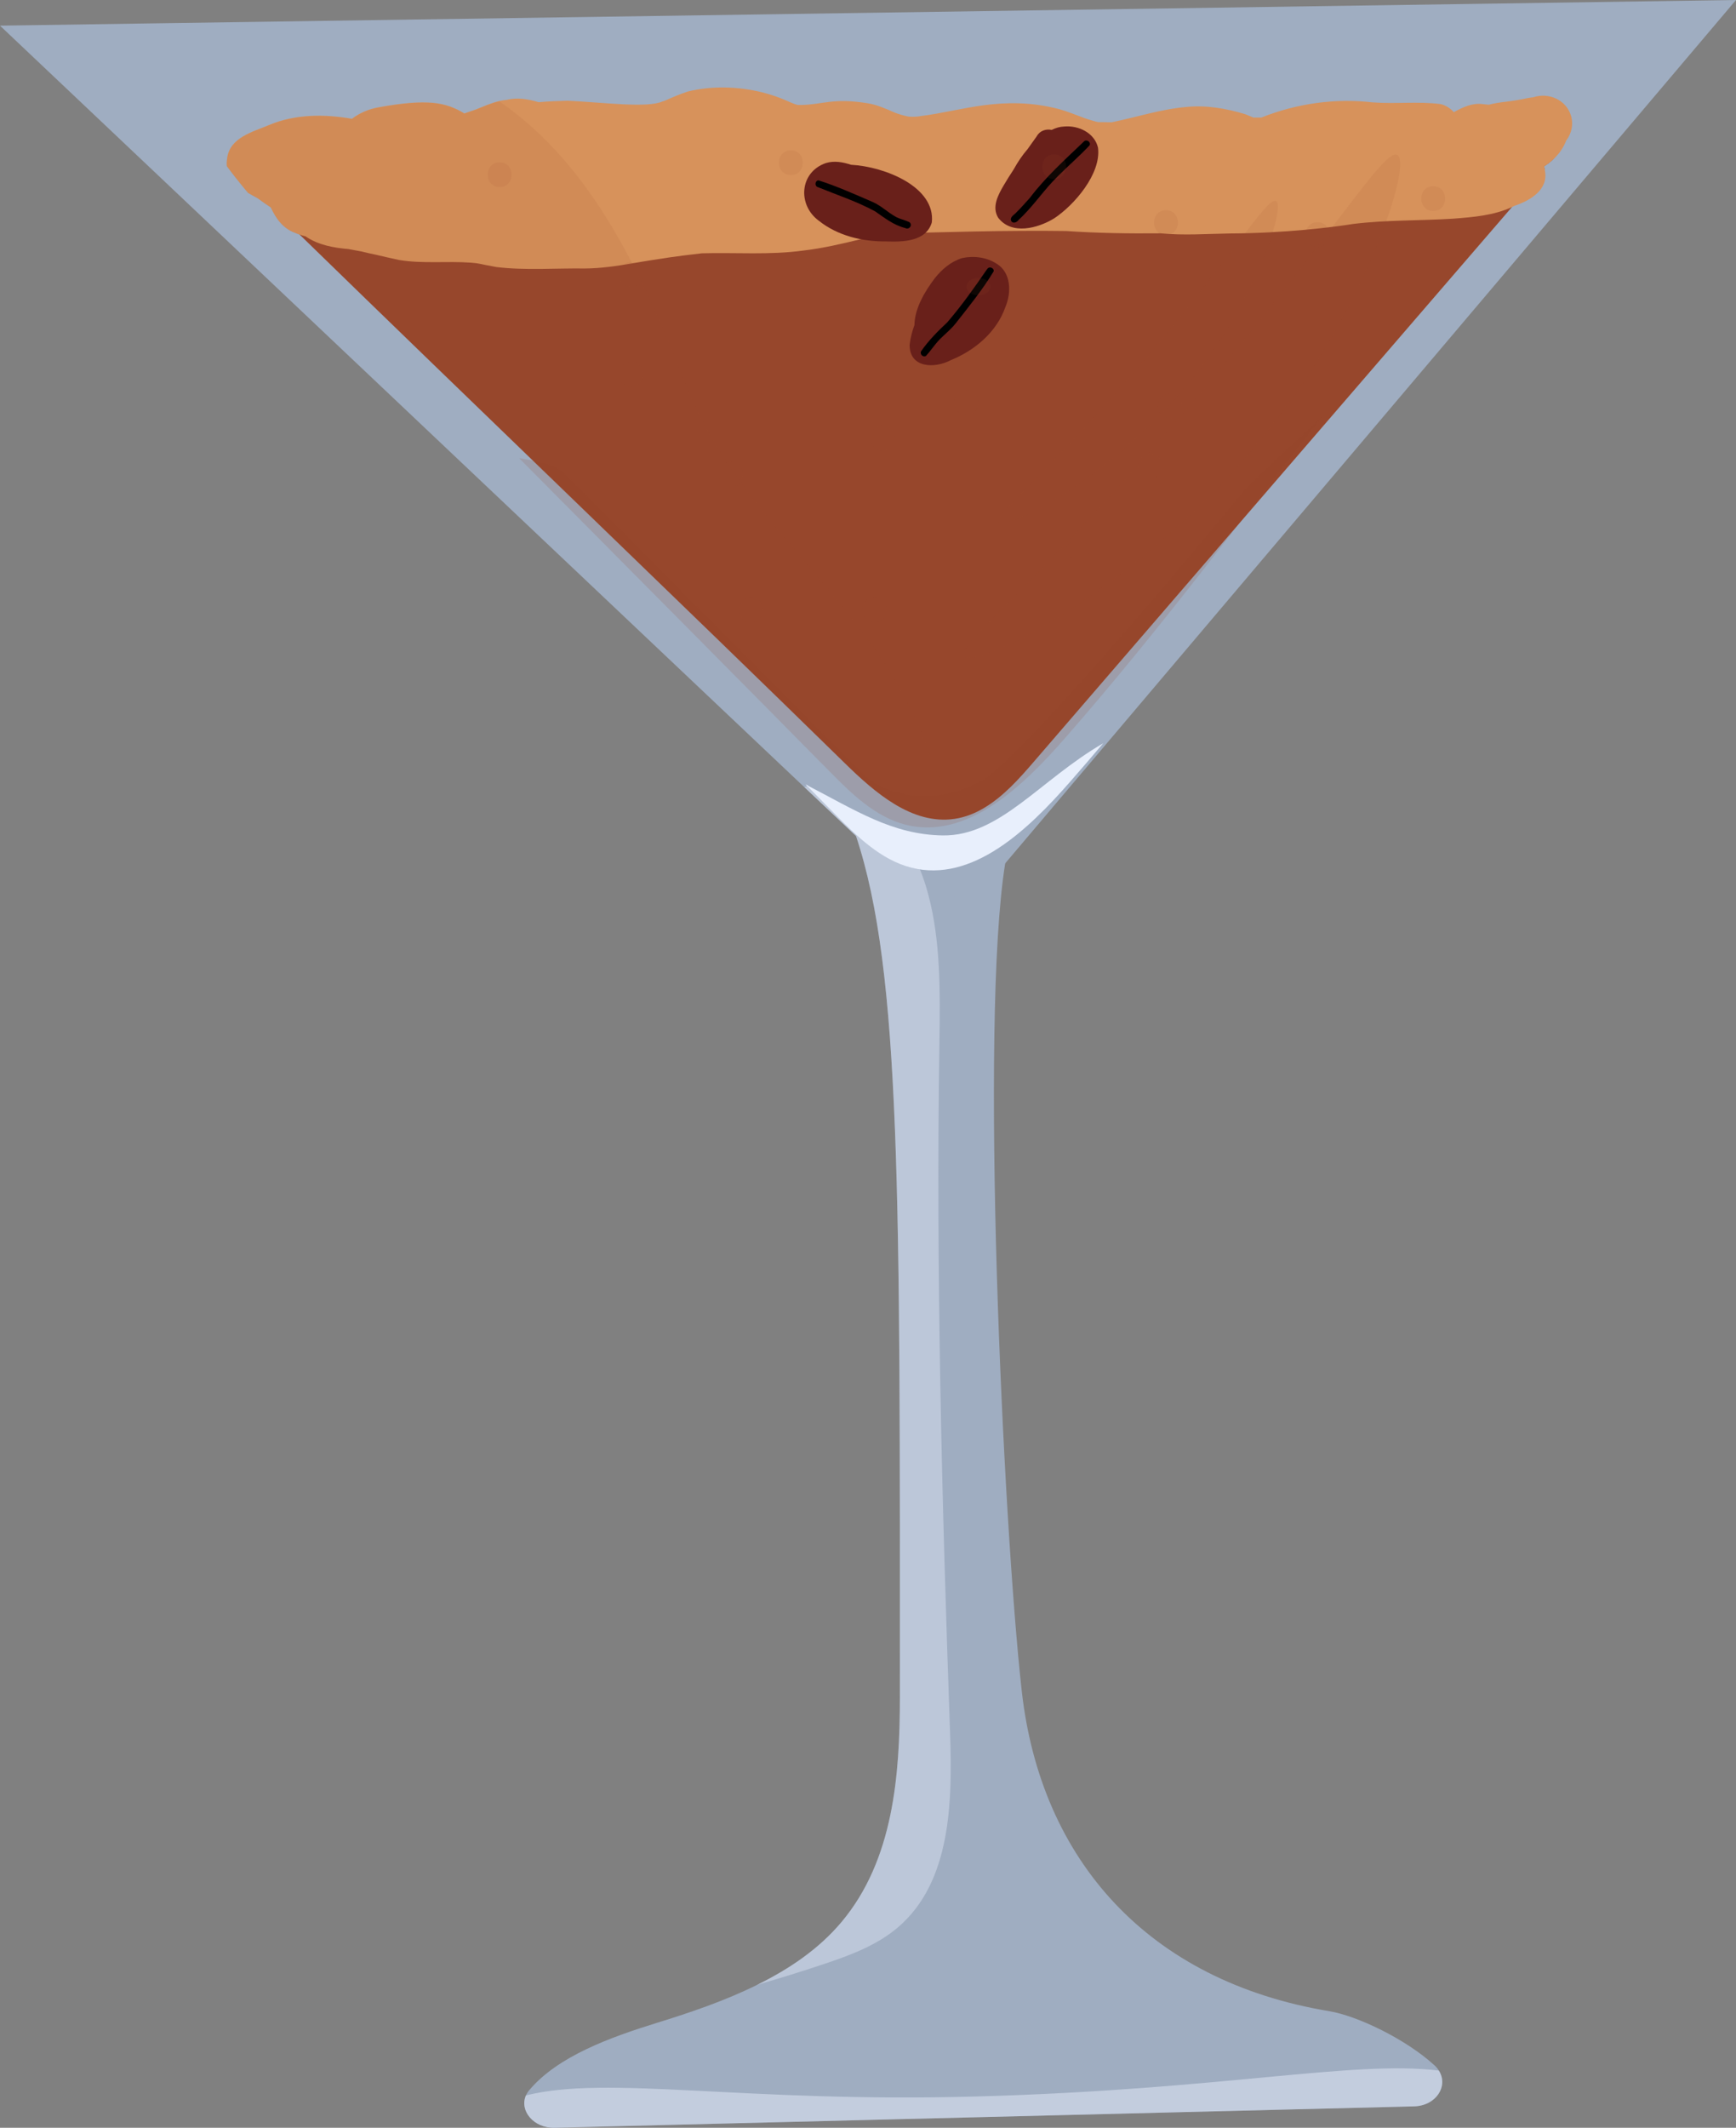 <?xml version="1.0" encoding="UTF-8"?>
<svg xmlns="http://www.w3.org/2000/svg" viewBox="0 0 220.73 270.41">
  <rect x="0" y="0" width="220.73" height="270.41" fill="#808080" stroke="none"/>
  <defs>
    <style>
      .cls-1, .cls-2, .cls-3, .cls-4 {
        fill: #97472c;
      }

      .cls-5, .cls-2, .cls-3, .cls-6, .cls-7, .cls-8 {
        mix-blend-mode: multiply;
      }

      .cls-5, .cls-7, .cls-8 {
        fill: #e8effc;
      }

      .cls-2 {
        opacity: .15;
      }

      .cls-3, .cls-6, .cls-4, .cls-9 {
        opacity: .1;
      }

      .cls-4, .cls-9 {
        mix-blend-mode: screen;
      }

      .cls-10 {
        fill: #69201a;
      }

      .cls-11 {
        fill: #d7925b;
      }

      .cls-12 {
        isolation: isolate;
      }

      .cls-13 {
        fill: #9fadc1;
      }

      .cls-7 {
        opacity: .4;
      }

      .cls-8 {
        opacity: .5;
      }
    </style>
  </defs>
  <g class="cls-12">
    <g id="Layer_2">
      <g id="Layer_1-2" data-name="Layer_1">
        <g>
          <g>
            <path class="cls-13" d="M179.76,267.69c-21.61.54-43.21,1.08-64.8,1.61-14.81.37-29.61.74-44.42,1.11-2.69.07-4.52-2.17-3.67-4.11.11-.24.25-.48.45-.7,3.62-4.28,10.28-6.69,16.16-8.51,4.34-1.34,8.75-2.84,12.8-4.85,4.12-2.03,7.86-4.57,10.73-7.99,6.6-7.88,7.41-18.62,7.41-28.62,0-63.3.2-92.07-5.58-109.39-.66-2-1.41-3.85-2.25-5.57.7-.04,1.4-.07,2.1-.1.94-.05,1.88-.09,2.82-.13,5.77-.24,11.56-.38,17.33-.59,1-.04,2-.08,3.01-.13-.96,1.62-1.82,3.26-2.68,4.92-.55,1.05-.99,2.78-1.36,5.08-3.26,20.2-.27,83.91,2.1,105.15,2.41,21.59,16.14,36.9,39.08,40.72,3.57.59,9.7,3.51,13.4,6.88.23.21.42.44.56.67,1.25,1.95-.32,4.48-3.17,4.55Z"/>
            <path class="cls-13" d="M220.73,0l-92.92,109.72-1.1,1.29c-2.2,2.6-5.63,3.51-8.68,2.64-1.24-.35-2.43-1.01-3.44-1.96l-5.75-5.44-6.56-6.2L0,3.26l18.1-.27L220.73,0Z"/>
          </g>
          <path class="cls-5" d="M102.45,99.7c.12.06.24.12.35.18-.04,0-.08.02-.13.04-.08-.08-.15-.15-.22-.22Z"/>
          <path class="cls-8" d="M179.76,267.69c-21.61.54-43.21,1.08-64.8,1.61-14.81.37-29.61.74-44.42,1.11-2.69.07-4.52-2.17-3.67-4.11,10.52-2.63,27.56.96,57.37.13,31.27-.86,47.71-4.62,58.7-3.29,1.25,1.95-.32,4.48-3.17,4.55Z"/>
          <path class="cls-7" d="M114.23,244.89c-2.7,2.33-6.14,3.6-9.52,4.73-2.79.93-5.6,1.81-8.43,2.62,4.12-2.03,7.86-4.57,10.73-7.99,6.6-7.88,7.41-18.62,7.41-28.62,0-63.3.2-92.07-5.58-109.39l-6.56-6.2c.13-.05.26-.08.39-.12,1.18,1.19,2.32,2.34,3.41,3.44,2.86,2.91,5.93,5.93,9.8,6.9.36.09.73.17,1.09.22.42,1.03.76,2.09,1.05,3.17,1.59,5.91,1.52,12.41,1.43,18.62-.45,29.32.31,58.64,1.35,87.94.31,8.82.12,18.92-6.57,24.68Z"/>
          <path class="cls-5" d="M140.27,94.46c-1.36,1.61-2.75,3.23-4.18,4.86-5.39,6.16-12.46,12.91-20.22,10.95-3.88-.98-6.94-4-9.8-6.9-1.16-1.17-2.37-2.4-3.63-3.67,6.3,3.25,11,6.38,17.43,6.47,7.25.1,12.34-7.04,20.4-11.71Z"/>
          <g>
            <path class="cls-1" d="M198.34,19.24c-.31.35-.61.71-.92,1.06h0c-.34.32-.7.59-1.09.83.03.12.05.24.07.36h0c-1.38,1.6-2.76,3.2-4.13,4.79-20.28,23.52-40.56,47.03-60.84,70.55-1.85,2.15-3.87,4.4-6.26,5.82-1.18.71-2.45,1.22-3.83,1.42-5.37.77-10.09-3.32-13.96-7.12-20.45-20.01-47.92-46.33-69.24-67.1-2.28-2.22-4.48-4.38-6.6-6.45,9.66-1.09,25.82-2.33,40.15-3.12,9.72-.54,18.59-.88,24.04-.82,3.81.04,7.35.17,10.66.39,8.39.52,15.4,1.5,21.99,2.47,1.49.22,2.94.43,4.39.64.35.05.7.11,1.05.15,1.42.21,2.83.4,4.25.59,15.34,2.02,31.07,2.64,60.29-4.46Z"/>
            <path class="cls-11" d="M199.17,17.8c-.37.97-.97,1.82-1.74,2.51h0c-.34.32-.7.59-1.09.83.03.12.05.24.07.36h0c.02.06.02.12.02.17.49,2.43-1.85,3.81-3.85,4.48-.1.05-.21.1-.31.15-2.34,1.09-4.95,1.29-7.49,1.49-4.25.27-8.5.15-12.73.67-2.62.42-8.66,1.18-15.7,1.21-2.94.05-5.86.27-8.8-.02-4,.04-8-.02-11.98-.29-1.89-.03-3.77-.03-5.66-.02-4.07.02-8.13.12-12.2.22h0c-1.01.03-2.01.06-3.02.08-.67-.02-1.33,0-2,0-1.07.23-2.14.49-3.21.75h0c-2.43.59-4.84,1.16-7.33,1.45-4.28.59-8.61.23-12.91.35-1.79.23-2.57.26-6.52.89-.78.12-1.56.26-2.33.39-2,.34-4.01.64-6.04.65-3.73-.05-7.51.26-11.21-.18-2.6-.47-1.99-.45-3.27-.56-3.04-.22-6.11.16-9.13-.34-.97-.21-1.94-.43-2.91-.66-.62-.12-1.24-.27-1.86-.42-.55-.1-1.12-.2-1.67-.31-1.8-.15-3.82-.49-5.45-1.61-.25-.06-.49-.13-.72-.22-.22-.07-.45-.15-.66-.25-1.51-.56-2.4-1.83-3.04-3.21-.57-.38-1.13-.76-1.67-1.17-.4-.21-.82-.44-1.23-.69-.93-1.1-1.83-2.23-2.69-3.39-.03-.29-.02-.59.03-.92.29-2.73,3.28-3.43,5.42-4.34,3.31-1.37,6.98-1.36,10.46-.76h0c.97-.74,2.13-1.23,3.34-1.45,6.2-1.12,8.56-.68,10.95.77.48-.16.95-.32,1.43-.49.99-.39,1.98-.84,3.02-1.08.31-.07.62-.12.95-.15,1.4-.35,2.74-.08,4.06.3,1.23-.12,2.46-.15,3.67-.19,4.66.22,10.13.96,12.07.09.49-.11.95-.48,3.21-1.26,3.11-.75,6.35-.65,9.45.1,2.68.69,3.49,1.34,4.52,1.61h.45c2.76-.05,3.99-.92,8.38-.23,1.23.19,2.36.69,3.49,1.19.58.23,1.18.4,1.8.52.15,0,.31.02.49.02.25,0,.5-.02.75-.04.08-.02.18-.03.29-.05,5.15-.63,10.41-2.74,17.57-.89.99.27,1.94.67,2.91,1.02.1.04.19.07.29.11.36.13.73.25,1.1.35.23.08.47.13.71.18.32,0,.97,0,1.7.02,3.19-.65,6.29-1.68,9.55-1.95,2.47-.25,5.05.2,7.42.92.39.15.72.3,1.05.43h1.01s.03-.02.05-.02c4.46-1.77,9.32-2.46,14.1-1.91,2.87.22,5.81-.15,8.66.22.67.17,1.23.54,1.66,1.02,1.13-.62,2.37-1.2,3.68-1.02.25.02.5.05.76.08,1.72-.44,2.27-.27,5.03-.86.22-.03.45-.07.68-.1,1.9-.62,4.18.32,4.77,2.42.3,1.04.05,2.13-.55,2.99Z"/>
            <path class="cls-10" d="M139.61,18.77c-.43-1.88-2.47-2.86-4.31-2.69-.51.02-1.05.16-1.58.43-.72-.15-1.51.09-1.9.81-.39.55-.78,1.09-1.17,1.64-.68.78-1.26,1.66-1.77,2.58-.44.67-.87,1.34-1.27,2.03-.71,1.21-1.52,2.73-.7,4.09,1.71,2.25,5.04,1.36,7.11.1,2.59-1.7,6.02-5.7,5.59-8.99Z"/>
            <path class="cls-10" d="M108.21,20.94c-1.04-.34-2.13-.54-3.19-.22-3.36,1.14-3.66,5.32-.9,7.34,2.39,1.9,5.52,2.65,8.53,2.62,2.12.07,5.11.05,5.83-2.42.48-4.47-5.9-7.08-10.27-7.32Z"/>
            <path class="cls-10" d="M126.71,33.51c-1.27-.83-2.92-1.03-4.38-.71-1.41.43-2.58,1.43-3.48,2.57-1.24,1.64-2.55,3.8-2.58,5.94-.29.8-.51,1.63-.61,2.49-.04,3,3.2,3.06,5.25,1.96,3.04-1.23,5.82-3.57,6.92-6.73.78-1.83.76-4.37-1.11-5.52Z"/>
            <path d="M125.51,34.2c-1.72,2.49-3.13,4.5-5.06,6.76-1.21,1.13-2.37,2.3-3.32,3.66-.23.38.23.84.61.61.69-.76,1-1.33,1.8-2.16.66-.65,1.39-1.24,1.97-1.97,1.68-2.14,3.43-4.29,4.83-6.61.09-.46-.6-.7-.82-.28Z"/>
            <path d="M137.82,17.98c-2.39,2.29-4.87,4.51-6.87,7.16-.56.61-1.1,1.25-1.7,1.83-.23.29-.69.49-.73.89.06.63.73.49,1,.08,1.84-1.68,3.19-3.8,4.97-5.53,1.32-1.33,2.77-2.57,4.05-3.94.21-.42-.4-.83-.72-.49Z"/>
            <path d="M115.69,28.27c-.78-.39-1.24-.39-1.87-.76-.98-.56-1.8-1.37-2.84-1.83-2.27-.98-4.57-2.02-6.91-2.76-.47.04-.52.76-.06.87,2.63,1.07,4.86,1.78,7.26,3.07,1.21.84,2.37,1.76,3.83,2.12.45.26.96-.3.58-.7Z"/>
          </g>
          <path class="cls-3" d="M125.16,102.66c-1.18.71-2.45,1.22-3.83,1.42-5.37.77-10.09-3.32-13.96-7.12-20.45-20.01-47.92-46.33-69.24-67.1-.22-.07-.45-.15-.66-.25-1.51-.56-2.4-1.83-3.04-3.21-.57-.38-1.13-.76-1.67-1.17-.4-.21-.82-.44-1.23-.69-.93-1.1-1.83-2.23-2.69-3.39-.03-.29-.02-.59.03-.92.29-2.73,3.28-3.43,5.42-4.34,3.31-1.37,6.98-1.36,10.46-.76h0c.97-.74,2.13-1.23,3.34-1.45,6.2-1.12,8.56-.68,10.95.77.48-.16.95-.32,1.43-.49.99-.39,1.98-.84,3.02-1.08,3.07,2.11,5.77,4.61,8.2,7.41,3.37,3.88,6.2,8.35,8.71,13.21,2.54,4.89,4.78,10.19,6.93,15.67,7.14,18.19,25.34,28.52,31.18,47.76.86,2.8,3.97,4.38,6.67,5.74Z"/>
          <path class="cls-2" d="M168.12,52.97c-10.7,13.55-20.38,26.76-32.75,40.89-5.39,6.16-12.46,12.91-20.22,10.95-3.88-.98-6.94-4-9.8-6.9-10.2-10.34-24.76-25-39.34-39.68,1.8.32,4.45.63,5.86,2.01l38.11,38.32c3.59,3.08,9.74,3.51,14.76.67,5.97-3.39,33.73-37.25,33.73-37.25.41-.44,9.17-8.72,9.64-9.02Z"/>
          <path class="cls-4" d="M152.41,50.2c-20,23.71-31.01,31.89-29.82,33.23,1.63,1.84,25.54-10.24,41.56-32.6,10.26-14.32,15.38-30.18,13.5-31.14-1.68-.87-8.44,10.59-25.24,30.51Z"/>
          <path class="cls-4" d="M146.07,45.08c-12.81,15.19-19.86,20.43-19.1,21.28,1.05,1.18,16.35-6.56,26.62-20.88,6.57-9.17,9.85-19.33,8.65-19.94-1.08-.55-5.4,6.78-16.16,19.54Z"/>
          <g class="cls-6">
            <path class="cls-1" d="M112.23,54.11c-2.02,0-2.02,3.14,0,3.14s2.02-3.14,0-3.14Z"/>
            <path class="cls-1" d="M80.27,33.31c-2.02,0-2.02,3.14,0,3.14s2.02-3.14,0-3.14Z"/>
            <path class="cls-1" d="M92.95,58.68c-2.02,0-2.02,3.14,0,3.14s2.02-3.14,0-3.14Z"/>
            <path class="cls-1" d="M148.25,26.72c-2.02,0-2.02,3.14,0,3.14s2.02-3.14,0-3.14Z"/>
            <path class="cls-1" d="M146.22,57.66c-2.02,0-2.02,3.14,0,3.14s2.02-3.14,0-3.14Z"/>
            <path class="cls-1" d="M124.4,35.34c-2.02,0-2.02,2.18,0,2.18s2.02-2.18,0-2.18Z"/>
            <path class="cls-1" d="M137.07,68.77c-2.02,0-2.02,2.18,0,2.18s2.02-2.18,0-2.18Z"/>
            <path class="cls-1" d="M104.11,32.3c-2.02,0-2.02,3.14,0,3.14s2.02-3.14,0-3.14Z"/>
          </g>
          <g class="cls-9">
            <path class="cls-1" d="M111.21,75.92c-2.02,0-2.02,3.14,0,3.14s2.02-3.14,0-3.14Z"/>
            <path class="cls-1" d="M167.52,28.24c-2.02,0-2.02,3.14,0,3.14s2.02-3.14,0-3.14Z"/>
            <path class="cls-1" d="M148.75,50.05c-2.02,0-2.02,3.14,0,3.14s2.02-3.14,0-3.14Z"/>
            <path class="cls-1" d="M122.88,49.55c-2.02,0-2.02,3.14,0,3.14s2.02-3.14,0-3.14Z"/>
            <path class="cls-1" d="M100.56,19.11c-2.02,0-2.02,3.14,0,3.14s2.02-3.14,0-3.14Z"/>
            <path class="cls-1" d="M63.53,20.63c-2.02,0-2.02,3.14,0,3.14s2.02-3.14,0-3.14Z"/>
            <path class="cls-1" d="M80.27,45.99c-2.02,0-2.02,3.14,0,3.14s2.02-3.14,0-3.14Z"/>
            <path class="cls-1" d="M95.49,75.92c-2.02,0-2.02,3.14,0,3.14s2.02-3.14,0-3.14Z"/>
            <path class="cls-1" d="M134.04,19.62c-2.02,0-2.02,3.14,0,3.14s2.02-3.14,0-3.14Z"/>
            <path class="cls-1" d="M182.23,23.67c-2.02,0-2.02,3.14,0,3.14s2.02-3.14,0-3.14Z"/>
          </g>
        </g>
      </g>
    </g>
  </g>
</svg>